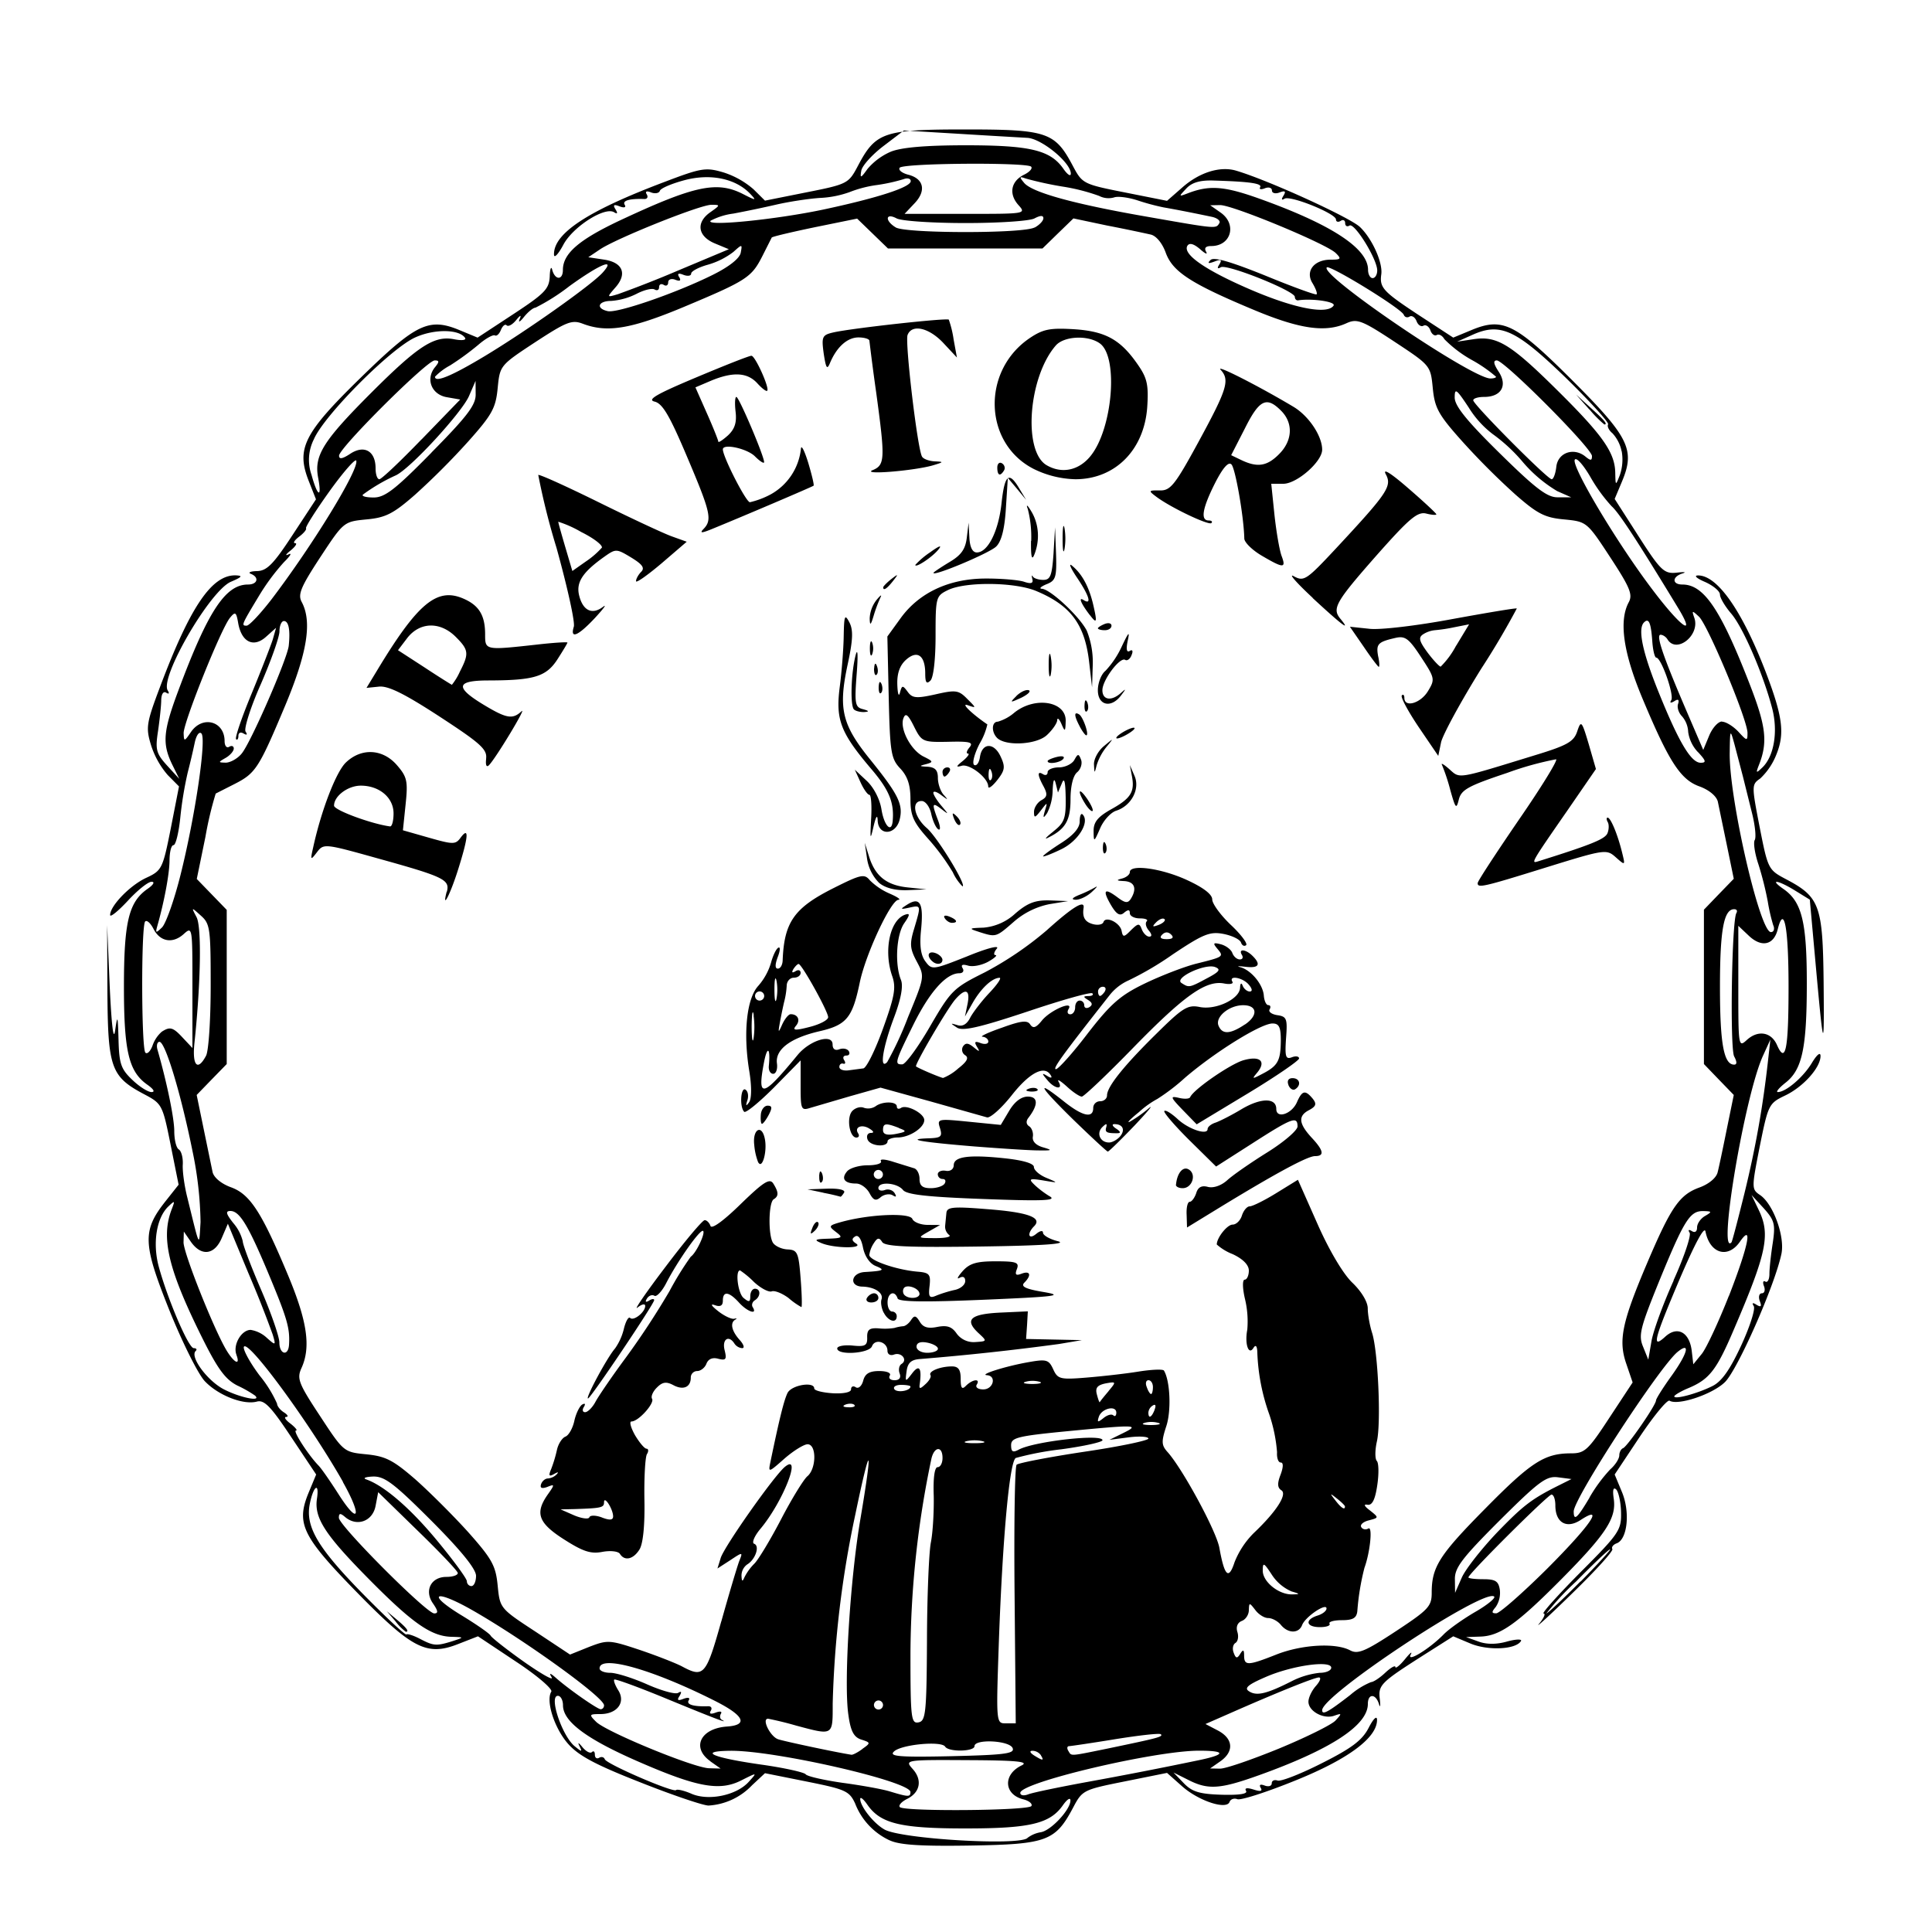 <?xml version="1.0" encoding="UTF-8"?>
<svg data-bbox="1.109 1.34 17.771 17.767" viewBox="0 0 20 20" height="20" width="20" xmlns="http://www.w3.org/2000/svg" data-type="ugc">
    <g>
        <path d="M9.213 19.053a.699.699 0 0 1-.361-.384c-.06-.129-.101-.146-.499-.226l-.434-.087-.134.125a.676.676 0 0 1-.45.21c-.054 0-.371-.107-.706-.24-.466-.183-.64-.276-.749-.4-.141-.16-.232-.444-.173-.539.016-.027-.147-.167-.364-.31l-.395-.263-.2.078c-.33.131-.48.054-1.064-.544-.56-.574-.621-.704-.487-1.026l.076-.183-.26-.39c-.208-.313-.277-.385-.353-.365-.14.038-.4-.064-.539-.21-.069-.072-.234-.403-.368-.736-.276-.69-.28-.823-.041-1.126l.137-.173-.084-.419c-.081-.405-.089-.42-.266-.514-.35-.184-.382-.272-.387-1.059l-.003-.695.027.64c.019.402.039.568.056.45.024-.168.028-.158.035.097.006.247.026.304.141.413.073.071.163.128.2.128.04 0 .023-.03-.044-.077-.19-.135-.241-.341-.241-1.012 0-.67.049-.876.241-1.012.063-.043.083-.076.045-.076-.036 0-.146.088-.246.197-.1.107-.183.175-.183.147 0-.093.201-.303.37-.383.166-.077.174-.093.258-.514l.085-.434-.116-.117a.88.88 0 0 1-.174-.312c-.055-.181-.048-.227.097-.61.31-.823.532-1.149.777-1.146.08.003.071.016-.048.067-.216.094-.736.989-.653 1.124.02.032.013.041-.015.024-.029-.019-.05.013-.052.074 0 .059-.016.204-.033.323-.03.192-.019.232.093.356l.127.139-.075-.152c-.102-.214-.093-.339.064-.759.307-.824.488-1.101.722-1.101.1 0 .12-.075.029-.111-.032-.013-.003-.027.065-.028.102-.003.17-.072.367-.373l.243-.37-.075-.19c-.132-.335-.052-.494.541-1.072.574-.56.704-.622 1.026-.487l.181.075.37-.243c.327-.215.371-.261.377-.392.002-.08.016-.11.026-.065.03.108.11.106.11 0 0-.17.165-.312.586-.511.771-.361 1.006-.413 1.275-.277.141.072.147.072.076-.003-.15-.156-.41-.21-.677-.139-.132.035-.248.084-.256.11-.008.025-.05.033-.091.017-.047-.019-.064-.01-.045.02.017.028.005.05-.027.048-.153-.005-.228.017-.201.06.016.027-.004.035-.054.016-.058-.023-.07-.015-.042.03.026.042.021.053-.014.031-.097-.06-.429.152-.526.338-.052.097-.095.142-.096.101-.006-.22.349-.453 1.145-.753.383-.146.427-.152.61-.098a.88.88 0 0 1 .311.175l.118.117.43-.086c.423-.084.435-.091.53-.27.186-.354.266-.381 1.114-.381.85 0 .928.027 1.115.381.096.18.107.186.536.271l.437.087.16-.14c.176-.155.391-.222.556-.172.332.098 1.168.48 1.279.581.125.117.24.368.223.492-.019.137.018.177.373.412l.372.243.181-.075c.33-.139.458-.075 1.05.516.59.59.653.72.516 1.048l-.076.181.2.312c.28.44.306.467.453.45.072-.008.093-.004.047.01-.107.034-.107.114.001.114.224 0 .399.26.707 1.058.16.416.177.579.085.811-.033.085-.03.088.037.024.12-.116.163-.373.1-.613-.093-.354-.302-.84-.426-.982-.062-.073-.114-.16-.114-.194 0-.035-.069-.092-.153-.13-.085-.036-.12-.066-.077-.068.2-.005.457.359.704 1 .173.454.198.631.113.846a.685.685 0 0 1-.17.256c-.09.062-.09.072-.006.504.085.433.09.442.272.538.35.184.381.272.39 1.059.007.753 0 .733-.086-.217l-.057-.63-.151-.093c-.181-.112-.276-.124-.12-.016.19.133.24.344.24.976 0 .67-.048.893-.22 1.028-.067.053-.104.097-.08.097.083 0 .263-.153.352-.301.053-.088.09-.117.09-.072 0 .12-.18.321-.369.41-.166.08-.173.094-.26.525-.086.437-.086.444.006.506.136.096.256.431.218.608-.07.331-.456 1.204-.586 1.328-.13.126-.486.244-.572.191-.023-.013-.16.152-.306.37l-.262.394.076.183c.085.205.057.486-.054.529-.037.013-.058.041-.046.06.012.019-.174.224-.414.457-.237.232-.393.374-.344.316.048-.058.07-.106.046-.106-.023 0 .149-.192.382-.427.4-.401.424-.437.42-.619-.002-.106-.026-.213-.05-.238-.03-.028-.039.005-.026.093.03.2-.074.363-.536.83-.466.47-.642.595-.849.6l-.143.005.128.046c.084.031.187.031.296 0 .094-.026.158-.026.144-.005-.053.088-.338.101-.52.027l-.181-.076-.312.198c-.439.28-.467.307-.448.454.008.072.003.093-.01.046-.034-.106-.114-.106-.114.002 0 .221-.38.47-1.127.738-.402.144-.526.154-.733.048l-.152-.076.107.111c.085.088.161.112.39.119.182.005.274-.008.254-.04-.018-.03.01-.035.077-.014.072.023.096.018.075-.017-.02-.033-.004-.041.041-.024.04.015.073.005.073-.023s.027-.04.06-.029c.032.013.239-.068.458-.179.31-.156.418-.237.485-.366.05-.098.087-.131.087-.082 0 .184-.298.406-.846.627-.296.12-.565.207-.6.193-.034-.013-.07 0-.08.027-.029.087-.316-.007-.488-.157l-.16-.142-.437.088c-.43.086-.44.091-.535.271-.184.347-.273.38-1.06.393-.506.008-.733-.005-.837-.053zm1.422-.026a.312.312 0 0 1 .14-.06c.106-.018.306-.234.306-.328 0-.035-.033-.014-.076.046-.134.194-.341.243-1.012.243-.669 0-.876-.05-1.012-.243-.041-.06-.076-.089-.076-.062 0 .077.139.253.251.316.173.098 1.392.17 1.48.088zm.042-.331c.014-.023-.025-.055-.086-.07-.2-.051-.21-.258-.014-.351.078-.039-.056-.052-.556-.054-.646-.004-.656-.002-.576.088.106.115.082.246-.056.314-.057.029-.09.066-.074.084.048.048 1.333.037 1.362-.011zm-2.924-.253c.087-.096.087-.096-.076-.014-.226.116-.458.074-1.076-.196-.533-.233-.773-.413-.773-.58 0-.053-.024-.098-.053-.098-.096 0 .044.416.174.522.076.062.08.06.05-.001-.022-.043-.01-.039.03.01.038.046.082.069.099.051.017-.016.03-.004.03.027 0 .033.02.047.045.032.022-.013.049-.008.058.016.019.05.707.347.738.319.01-.012.085.005.164.04.178.074.466.013.59-.128zm1.672.108c0-.11-1.397-.43-1.86-.427-.346.003-.198.07.322.144.234.033.437.079.453.099.013.021.184.06.377.088.195.026.418.066.495.09.192.058.213.059.213.006zm1.823-.103a44.61 44.61 0 0 0 1.15-.224c.294-.06.3-.101.014-.101-.459 0-1.85.329-1.85.437 0 .027.037.032.082.015.045-.018.316-.074.604-.127zm-3.893-.215c-.2-.14-.106-.341.172-.36.222-.016.177-.113-.127-.266-.648-.327-1.193-.48-1.193-.336 0 .026.05.046.112.046.061 0 .233.054.381.12.15.066.293.106.321.087.034-.02.038-.01.014.032-.03.045-.018.053.041.03.05-.018.07-.011.053.017-.026.042.05.065.2.06.034-.002.046.02.028.048-.018.03 0 .037.051.018.045-.017.07-.013.055.011-.014.024-.011.053.009.063.088.049-.097-.022-.577-.22-.286-.118-.527-.206-.536-.196-.01.009.009.06.042.112.078.125-.013.245-.186.245-.116 0-.12.005-.044.08.104.104 1.017.48 1.172.481l.117.003-.107-.075zm5.885-.132c.28-.116.544-.246.585-.29.068-.074.067-.078-.013-.05-.11.039-.267-.046-.267-.145 0-.043.035-.116.078-.164.042-.048.057-.087.03-.087-.046 0-.434.156-.937.378l-.237.104.13.068c.158.084.168.217.024.318l-.106.074.101.002c.056.002.33-.093.612-.208zm-2.757-.004c-.03-.08-.395-.098-.395-.021 0 .057-.268.063-.304.005-.039-.062-.457-.022-.53.051-.053.05.051.06.597.048.552-.013.654-.027.632-.083zm.293.074a.11.11 0 0 0-.087-.047c-.034 0-.028.019.014.047.093.058.108.058.072 0zm-1.848-.067c.087-.061.085-.065-.012-.096-.076-.024-.11-.085-.133-.252-.05-.325.017-1.408.124-2.032.133-.788.106-.81-.054-.04a10.645 10.645 0 0 0-.233 1.953c0 .334.01.33-.379.226a3.597 3.597 0 0 0-.29-.071c-.07 0 .024.187.105.213.067.022.592.134.757.16.014.003.067-.024.115-.06zm2.543-.004c.512-.107.573-.121.546-.147-.012-.013-.222.011-.466.05-.244.04-.462.072-.483.073-.021 0-.025.021-.01.047.037.058 0 .061.413-.023zm-1.875-1.115c.001-.454.02-.912.04-1.016.021-.105.033-.322.03-.485-.007-.185.009-.296.04-.296.029 0 .051-.043.051-.095 0-.129-.088-.12-.116.012a9.976 9.976 0 0 0-.216 2.015c0 .667.007.724.083.71.075-.014.084-.095.088-.845zm.907-.468c-.007-.726.002-1.336.021-1.354.017-.018.332-.079.697-.134.367-.054.667-.117.667-.137s-.09-.027-.201-.013l-.202.026.142-.07c.177-.087.136-.088-.58-.019-.515.05-.58.067-.58.144 0 .07.018.08.082.045.164-.085.864-.164.864-.096 0 .019-.19.062-.426.094a3.153 3.153 0 0 0-.472.09c-.064.039-.135.814-.174 1.88-.03.866-.03.867.071.867h.103zm3.474 1.03a.787.787 0 0 1 .216-.134c.024 0 .091-.044.147-.097.057-.053.104-.08.105-.059 0 .02.046-.016.099-.081.053-.065.08-.087.06-.048-.047.088.192-.057.34-.208.053-.055.2-.159.325-.232.126-.072.214-.145.199-.16-.096-.096-1.781 1.017-1.781 1.176 0 .053.06.021.29-.157zm-7.724.106c0-.084-.852-.696-1.384-.996-.373-.209-.454-.157-.096.062.16.097.296.192.306.213.008.019.162.141.344.27.181.127.31.2.288.162-.031-.05-.016-.048.049.01.135.118.417.314.457.32.02 0 .036-.017.036-.04zm2.888-.004a.048.048 0 0 0-.046-.046.048.048 0 0 0-.048.046c0 .027.021.048.048.048a.047.047 0 0 0 .046-.048zm4.224-.242a.836.836 0 0 1 .296-.09c.067 0 .12-.024.12-.053 0-.08-.41-.023-.685.099-.18.078-.219.113-.165.146.078.05.181.026.434-.102zm-5.898-.622c.082-.293.166-.574.186-.626.038-.094.036-.094-.093-.008l-.133.086.034-.11c.038-.12.552-.85.664-.942.182-.15-.021.364-.252.64-.064.076-.093.147-.066.156.061.022.013.163-.072.214a.143.143 0 0 0-.059.12c.003.057.01.061.03.014a.544.544 0 0 1 .103-.142c.043-.043.168-.251.278-.462.109-.21.232-.409.27-.442.095-.078.098-.332.003-.332-.037 0-.145.066-.24.149-.164.145-.168.147-.145.036.096-.463.142-.645.178-.717.043-.082.276-.12.276-.046 0 .022.086.043.191.05.112.006.19-.01.19-.04s.022-.04.049-.022c.028.018.062-.013.077-.069.019-.072.064-.099.165-.099.08 0 .127.02.11.047-.016.027.006.048.05.048.05 0 .068-.027.052-.07-.014-.038-.006-.082.019-.098.068-.041 0-.127-.079-.097-.036.013-.066-.003-.066-.04 0-.091-.128-.13-.16-.047-.028.076-.36.097-.36.023 0-.024.07-.038.157-.03.133.014.156 0 .153-.085-.002-.079.023-.099.116-.093a.641.641 0 0 0 .166-.004.45.45 0 0 1 .089-.018c.023 0 .061-.029.084-.065.033-.05.05-.047.09.019.034.058.085.073.182.053.101-.019.15-.003.2.07a.218.218 0 0 0 .192.087c.124-.008.124-.009.032-.094-.147-.138-.083-.196.227-.211l.285-.013-.008.142-.01.144.289.006.289.006-.237.04a26.813 26.813 0 0 1-1.444.156c-.087.007-.123.04-.134.126-.016.114-.013.114.058.021.073-.095.101-.056.078.112-.008.053.003.053.06 0 .039-.035.062-.077.051-.093-.023-.04.103-.09.223-.09.066 0 .09.034.09.128 0 .1.014.115.056.071.07-.068.151-.075.11-.01-.016.027.013.049.068.049.104 0 .14-.14.038-.147-.086-.005.191-.093.43-.135.186-.033.21-.026.256.074.046.101.072.108.341.086.16-.013.403-.04.539-.062s.256-.027.266-.011c.064.105.078.416.024.577-.052.16-.05.196.014.267.157.176.506.82.536.992.053.293.096.335.157.148a.888.888 0 0 1 .2-.303c.232-.22.35-.402.284-.442-.04-.026-.043-.07-.008-.16.03-.08.03-.127.003-.127s-.043-.048-.039-.107a1.61 1.61 0 0 0-.08-.39 2.113 2.113 0 0 1-.124-.635c-.001-.073-.016-.093-.04-.055-.05.083-.093-.04-.064-.189a.999.999 0 0 0-.024-.317c-.027-.115-.027-.2-.003-.2.023 0 .043-.043.043-.094 0-.058-.06-.12-.167-.17a.543.543 0 0 1-.165-.1c0-.07.108-.206.164-.206.037 0 .08-.042.096-.093.017-.053.053-.096.081-.096.028 0 .152-.061.275-.137l.224-.138.203.458c.12.272.266.518.361.608.093.089.159.198.159.266 0 .062.02.174.044.25.062.189.096.933.05 1.129-.02.09-.02.179 0 .2.02.021.022.136.004.253-.022.15-.053.208-.101.2-.043-.008-.035.014.027.06.092.074.092.074-.014.102-.057.014-.093.046-.077.07.013.023.047.03.073.014.046-.028.019.244-.04.406a2.547 2.547 0 0 0-.074.45c-.008.072-.047.093-.16.093-.083 0-.14.017-.128.036.013.02-.032.036-.099.036-.144 0-.16-.076-.027-.119.054-.016.095-.049.095-.074 0-.063-.223.088-.253.173-.035.088-.146.087-.22-.004-.032-.039-.091-.07-.131-.07s-.1-.038-.133-.083c-.062-.08-.064-.079-.067.001 0 .047-.033.097-.073.112-.044.017-.062.061-.046.113.015.047.007.098-.02.115-.026.016-.034.061-.018.101.022.06.036.063.068.011.03-.048.04-.044.04.02.001.105.04.104.333-.012.263-.104.613-.124.764-.044.08.043.155.012.47-.195.343-.226.375-.26.375-.402 0-.267.08-.391.558-.874.473-.48.612-.568.884-.568.142 0 .177-.032.397-.368l.241-.366-.066-.194c-.083-.241-.046-.426.218-1.046.247-.58.334-.704.542-.779.097-.036.173-.1.186-.157.014-.054.056-.254.095-.448l.072-.352-.155-.16-.154-.16V9.417l.154-.16.155-.16-.072-.35-.093-.448c-.014-.058-.091-.122-.19-.158-.197-.07-.317-.257-.593-.917-.196-.47-.243-.797-.139-.99.043-.08.011-.155-.192-.465-.241-.368-.244-.369-.477-.392-.2-.018-.277-.058-.504-.257a7.599 7.599 0 0 1-.55-.55c-.249-.278-.286-.347-.306-.553-.023-.233-.024-.234-.397-.48-.335-.221-.387-.24-.494-.192-.217.1-.484.062-.954-.134-.662-.276-.847-.398-.919-.594-.036-.1-.099-.176-.156-.189a16.84 16.84 0 0 0-.45-.093l-.35-.074-.16.155-.16.156h-1.6l-.16-.155-.159-.154-.437.089c-.24.05-.44.097-.447.107l-.098.194c-.112.219-.16.251-.816.526-.542.226-.788.268-1.04.173-.114-.044-.168-.023-.494.19-.365.24-.366.242-.389.475-.02.207-.057.275-.304.552a7.6 7.6 0 0 1-.55.551c-.227.199-.307.239-.505.257-.234.023-.236.024-.478.392-.203.31-.234.386-.191.464.108.204.057.523-.17 1.067-.275.655-.307.704-.526.816l-.195.099a3.659 3.659 0 0 0-.106.446l-.09.438.155.16.155.16v1.596l-.156.16-.155.16.072.35.093.45c.014.056.091.12.191.156.197.072.317.257.593.918.196.471.235.738.135.955-.048.107-.03.157.192.493.245.374.247.375.48.398.2.02.277.06.505.257.147.13.395.377.551.55.247.278.284.347.304.553.023.233.025.236.387.473l.362.24.199-.08c.19-.073.21-.072.517.03.178.06.374.137.44.171.228.123.252.096.41-.466zm-1.05-.7c-.017-.026-.097-.036-.182-.02-.12.023-.2-.004-.396-.129-.267-.17-.303-.272-.17-.463.075-.106.075-.112-.004-.08-.056.02-.077.011-.064-.028.011-.033.043-.06.071-.06a.144.144 0 0 0 .09-.042c.025-.027.014-.027-.026-.004-.053.03-.06.018-.03-.052a1.4 1.4 0 0 0 .06-.2c.014-.062.054-.122.087-.135.034-.013.075-.085.092-.161.016-.076.054-.152.08-.17.031-.018.039-.009.019.024-.019.03-.013.054.013.054s.075-.047.107-.107c.03-.057.173-.267.317-.461a8.21 8.21 0 0 0 .45-.686 3.15 3.15 0 0 1 .22-.356c.056-.038.152-.242.128-.266-.027-.027-.264.309-.383.541-.044.085-.099.143-.121.13-.024-.015-.059-.002-.078.029-.021.034-.013.042.022.021.029-.019.053-.021.053-.005 0 .038-.659 1.018-.685 1.018-.03 0 .2-.428.28-.518a.6.6 0 0 0 .093-.21c.019-.074.047-.122.063-.106.036.036.156-.06.156-.124 0-.027-.036-.018-.08.017-.043.036.086-.153.289-.42.201-.267.384-.485.407-.485.021 0 .048.026.06.06.013.036.136-.054.313-.227.237-.23.3-.27.337-.212.056.09.058.13.004.163-.053.033-.058.366-.008.449.022.035.09.067.151.07.103.005.115.03.136.3.013.163.016.297.008.297a.763.763 0 0 1-.133-.094c-.066-.049-.143-.08-.174-.069-.03.012-.114-.032-.184-.097a.933.933 0 0 0-.144-.12c-.052 0-.022.237.036.285.058.048.07.044.07-.019 0-.041.021-.076.048-.076.061 0 .061.08 0 .119-.027.016-.038.05-.022.073.051.083-.058.046-.144-.05-.104-.114-.166-.12-.166-.019 0 .053-.027.067-.083.047-.05-.018-.037.006.033.061.063.05.138.085.166.08.026-.007.034-.003.014.008-.058.033-.04.117.043.21.043.047.055.086.027.086a.107.107 0 0 1-.08-.047c-.059-.093-.13-.046-.102.067.024.096.014.11-.065.09-.06-.017-.104.002-.123.051-.016.042-.06.076-.096.076a.067.067 0 0 0-.066.068c0 .1-.079.134-.184.076-.071-.037-.111-.03-.167.027-.041.04-.064.093-.05.116.029.045-.14.235-.213.235-.024 0-.008.062.036.141.046.077.099.141.12.141.02 0 .023.027.004.056-.018.031-.03.244-.026.474.005.265-.014.453-.051.513-.064.103-.155.123-.203.045zm-.186-.376c.084.032.116.027.116-.013-.002-.077-.094-.219-.094-.144 0 .055-.029.061-.309.07l-.141.003.141.062c.079.033.15.042.157.02.008-.023.067-.022.131.002zm2.917-2.12c-.023-.045-.033-.106-.023-.137.024-.067-.07-.13-.198-.133-.14-.003-.118-.142.024-.151.2-.012.216-.021.113-.063-.06-.024-.112-.1-.13-.189-.018-.093-.05-.137-.082-.116-.037.023-.035.044.01.073.086.054-.233.05-.36-.005-.08-.033-.067-.041.07-.045.15-.006.157-.012.081-.07-.078-.06-.074-.066.048-.101.294-.083.719-.101.744-.033.014.032.083.06.155.061l.132.001-.119.068c-.117.067-.117.067.071.068.105 0 .168-.013.141-.033a.11.11 0 0 1-.041-.093l.013-.134c.006-.062.064-.069.42-.04.427.032.578.088.487.178-.076.077-.057.144.023.078.04-.033.07-.038.07-.012 0 .027.07.067.154.088.105.028-.156.046-.814.055-.741.01-.976 0-1.005-.047-.03-.048-.05-.045-.085.011a.293.293 0 0 0-.048.123c0 .057.276.153.496.173.126.01.141.027.128.147-.014.116-.002.132.07.101.048-.02.134-.047.192-.059.059-.013.107-.053.107-.092 0-.04-.023-.053-.059-.033-.033.019-.018-.012.031-.068.072-.081.143-.103.341-.103.216 0 .248.011.222.08-.023.059-.011.071.049.048.09-.034.105.016.027.094-.039.04.016.065.201.096.217.037.13.048-.621.08-.62.026-.88.022-.891-.014-.03-.089-.104-.058-.104.042 0 .053.021.094.047.094s.048.022.048.048c0 .078-.088.054-.134-.036zm.37-.196c0-.057-.133-.104-.162-.057-.013.021-.01.053.007.07.045.045.156.037.156-.013zm-.543.043c.016-.027.049-.048.073-.048.025 0 .045.021.045.048s-.033.047-.074.047c-.04 0-.06-.022-.044-.047zm-.566-.724c.018-.047.044-.073.059-.059.015.014 0 .054-.032.086-.047.045-.053.04-.027-.027zm3.875-.137c-.004-.074.01-.134.032-.134.02 0 .05-.04.067-.089.018-.063.057-.083.122-.065.058.014.138-.014.2-.07.058-.053.244-.182.416-.289.171-.107.311-.227.311-.267 0-.11-.055-.09-.463.172l-.38.243-.28-.276c-.153-.152-.268-.287-.256-.299.014-.013.072.024.134.08.113.108.314.175.314.107 0-.023.038-.053.083-.067.045-.016.168-.078.272-.141.199-.117.356-.117.356 0 0 .105.159.053.213-.068.054-.124.086-.132.163-.04.044.055.037.08-.037.12-.116.06-.107.14.029.287.123.132.133.189.033.189-.077 0-.401.175-.969.521l-.356.218zM9 12.349c-.03-.053-.09-.097-.137-.097-.12 0-.158-.05-.095-.125.028-.035.125-.064.215-.064s.15-.02.136-.043c-.014-.024.042-.021.128.007l.213.066c.032.007.059.058.059.111 0 .07.03.096.116.096.062 0 .128-.021.144-.048.016-.027.006-.047-.02-.047a.05.05 0 0 1-.051-.049c0-.027.037-.044.083-.036.046.008.081-.016.082-.057 0-.091.156-.112.531-.072.187.02.299.053.299.09 0 .032.058.083.129.112.128.054.127.054-.032.027-.141-.023-.155-.017-.095.041.038.038.111.094.163.124.075.044-.076.05-.687.027-.58-.021-.794-.045-.833-.093-.06-.076-.255-.091-.255-.02 0 .024.03.033.067.02.036-.014.081 0 .101.032.023.038.016.045-.021.022-.03-.018-.087-.01-.123.02-.05.043-.076.034-.117-.044zm.14-.192a.048.048 0 0 0-.047-.046.048.048 0 0 0-.048.046c0 .027.022.048.048.048a.047.047 0 0 0 .047-.048zm-.616.19l-.165-.035.204-.007c.125-.004.193.014.174.042-.016.026-.033.045-.037.041a2.096 2.096 0 0 0-.176-.04zm3.65-.083c.011-.121.073-.195.133-.157.082.05.034.193-.064.193-.04 0-.071-.016-.07-.036zm-3.694-.087c.003-.054.013-.066.03-.029.013.035.013.076-.005.09-.014.017-.026-.011-.024-.06zm-.63-.141a.641.641 0 0 1-.042-.183c-.02-.165.08-.221.11-.061.025.127-.026.31-.066.244zm2.237-.168c-.547-.045-.724-.075-.482-.084.138-.004.152-.017.126-.105-.032-.098-.023-.099.298-.067l.331.033.087-.146c.056-.094.124-.147.193-.147.108 0 .11.085.005.221-.026.034-.022.067.01.087.026.017.044.067.037.107-.008.048.032.089.105.11.103.03.096.034-.048.032-.09 0-.389-.02-.662-.041zm1.024-.277c-.358-.351-.398-.427-.1-.191.194.156.306.181.306.07 0-.04.032-.07.072-.07.039 0 .071-.027.071-.061 0-.088.17-.303.515-.642.268-.265.32-.297.442-.273.168.035.414-.081.42-.197.002-.05.014-.058.027-.023.013.033.047.06.073.06.03 0 .027-.028-.009-.07-.061-.075-.213-.102-.17-.031.013.021-.025.03-.086.018-.187-.036-.41.122-.932.656-.276.284-.52.515-.541.515-.023 0-.094-.047-.158-.107-.064-.057-.102-.08-.082-.046.05.088-.046.072-.12-.022-.056-.066-.055-.073 0-.04.042.027.057.023.037-.008-.064-.105-.219-.025-.404.211-.107.135-.223.237-.255.227l-.581-.164-.521-.144-.315.089-.413.121c-.094.03-.099.014-.099-.229v-.263l-.277.282c-.154.154-.291.266-.307.25-.05-.049-.036-.26.013-.229.026.016.034.065.02.11-.02.06-.014.065.018.02.026-.038.028-.166 0-.331-.063-.394-.024-.747.096-.875a.64.64 0 0 0 .13-.236c.019-.072.052-.143.075-.157.023-.014.021.029-.004.094-.03.08-.03.122 0 .122.027 0 .048-.038.05-.083.015-.397.118-.544.52-.747.29-.146.326-.154.383-.084a.665.665 0 0 0 .206.138c.078.034.12.062.089.064-.077.002-.339.561-.4.857-.076.365-.136.439-.419.504-.302.07-.458.19-.438.333.008.059-.01.107-.039.107-.03 0-.05-.037-.045-.083.018-.186-.016-.213-.05-.036-.073.38-.016.367.348-.076.126-.153.362-.224.362-.109 0 .048.026.067.07.05.038-.014.082-.006.098.02.014.025.004.045-.026.045s-.04.021-.022.048c.016.026.013.042-.01.036-.021-.007-.04.008-.04.034 0 .027.044.042.096.035l.152-.02c.032-.004.123-.188.203-.41.121-.335.137-.426.097-.543-.093-.264-.025-.587.135-.639.05-.017.048.004-.012.09-.081.117-.099.425-.033.587.025.063 0 .198-.075.396-.115.308-.15.538-.068.454a3.52 3.52 0 0 0 .216-.466c.173-.418.173-.421.09-.576-.071-.133-.075-.182-.026-.342.072-.243.072-.242-.052-.215-.093.02-.096.016-.023-.03.134-.086.172-.018.147.247-.019.175-.005.275.044.34.067.09.076.088.432-.053.204-.084.339-.119.307-.08-.03.036-.036.067-.014.067.024 0-.01.032-.076.069-.066.036-.158.055-.208.04-.057-.017-.077-.008-.056.027.018.028.003.052-.034.052-.136 0-.308.193-.476.533-.191.387-.199.413-.114.41.032 0 .162-.177.287-.393.217-.373.241-.397.568-.56a3.51 3.51 0 0 0 .639-.434c.274-.247.397-.32.382-.231-.014.096.014.145.099.167.05.013.099.004.107-.022.022-.066.172.006.188.092.013.067.024.067.097-.008.075-.073.087-.074.112-.008.016.04.05.075.077.075.03 0 .028-.024-.005-.064-.03-.035-.039-.077-.021-.095.017-.017-.015-.03-.072-.03-.056 0-.103-.024-.103-.054 0-.037-.017-.04-.06-.004-.044.038-.08.016-.14-.088-.087-.152-.061-.173.08-.066.072.053.1.057.13.01.066-.106.04-.177-.067-.184-.082-.004-.087-.01-.026-.026.047-.012.083-.042.083-.067 0-.084.324-.04.587.08.173.079.266.15.266.203 0 .044.086.162.191.262.107.1.177.195.16.211-.019.016-.043.004-.053-.027-.012-.033-.094-.072-.182-.089-.14-.027-.209.001-.522.21a3.273 3.273 0 0 1-.46.271.519.519 0 0 0-.198.155c-.485.616-.593.764-.554.764.024 0 .173-.165.329-.37.237-.306.337-.394.587-.515.165-.08.406-.174.536-.207.288-.072.288-.072.217-.157-.047-.056-.04-.064.037-.044.052.013.107.054.12.09.014.038.048.067.078.067.028 0 .037-.021.021-.047-.04-.066.04-.06.11.01.091.09.066.13-.074.113-.072-.008-.095-.007-.053.004.112.03.234.177.244.293.004.056.025.1.046.1.023 0 .028.02.014.044-.015.024.021.051.08.06.097.014.106.036.09.24-.013.19-.004.22.06.196.04-.016.075-.01.075.012s-.239.186-.53.362l-.53.32-.144-.148c-.13-.135-.133-.147-.04-.126.057.014.11.011.117-.008.035-.08.414-.341.55-.381.173-.05.24.01.144.127-.058.069-.054.07.054.013.16-.083.188-.135.19-.343 0-.14-.018-.178-.086-.178-.12 0-.592.293-.904.56a2.11 2.11 0 0 1-.288.221.953.953 0 0 0-.19.136c-.091.073-.134.119-.094.099a1.333 1.333 0 0 0 .19-.134c.064-.054 0 .023-.142.174-.142.148-.266.27-.277.27-.01 0-.17-.149-.357-.33zm.485.172c.055-.067.027-.127-.061-.126-.028 0-.019.022.02.047.046.03.05.047.012.047-.112.001-.131-.01-.115-.063.01-.04 0-.04-.041 0-.064.063-.023.159.07.159.034 0 .086-.03.115-.064zM9.92 11.06c.09-.07.112-.11.072-.136a.067.067 0 0 1-.024-.09c.027-.04.053-.04.11.006.063.052.069.051.035-.005-.03-.05-.021-.06.039-.037.043.016.079.009.079-.016s-.027-.047-.06-.05c-.032-.001.057-.044.2-.093.2-.073.265-.08.294-.033.03.044.06.034.122-.043.088-.107.333-.212.274-.116-.017.03-.009.053.019.053.027 0 .05-.033.05-.072 0-.04.02-.07.047-.07s.047.022.047.049c0 .028.024.036.053.019.036-.023.032-.046-.013-.074-.053-.033-.052-.04.004-.041.037 0 .055-.013.04-.028-.016-.016-.32.07-.676.19-.497.165-.667.203-.725.165-.072-.047-.071-.048.004-.026.053.018.1-.01.134-.08.031-.057.12-.173.2-.257.08-.085.126-.153.102-.153-.078.002-.192.11-.278.26l-.08.141.027-.13c.03-.149-.021-.169-.127-.047-.084.097-.426.682-.406.694.041.027.254.116.28.119a.525.525 0 0 0 .157-.099zm-2.117-.548c-.011-.072-.02-.025-.022.107 0 .13.01.187.02.13a.85.85 0 0 0 0-.237zm.382-.013c.076 0 .104.063.054.121-.039.047-.008.05.142.011.107-.027.192-.072.192-.101 0-.059-.273-.551-.306-.551-.011 0-.035.024-.054.053-.02.035-.013.043.022.022.029-.019.053-.011.053.017 0 .027-.03.05-.07.05-.04 0-.073.037-.074.082a.857.857 0 0 1-.023.155c-.01.038-.03.133-.045.213-.023.124-.02.128.021.035.027-.059.066-.107.088-.107zm4.702.107c.141-.095.129-.202-.022-.2-.142.002-.285.12-.252.209.038.096.12.093.274-.01zm-4.848-.45c-.012-.058-.022-.021-.022.083s.008.152.02.107a.517.517 0 0 0 .002-.19zm-.128.154a.048.048 0 0 0-.048-.047.048.048 0 0 0-.047.047c0 .026.021.048.047.048a.048.048 0 0 0 .048-.048zm3.526-.047c.016-.027.007-.048-.02-.048a.05.05 0 0 0-.05.048c0 .027.009.047.021.047.01 0 .033-.022.05-.047zm1.06-.137c.127-.067.144-.091.082-.115-.104-.04-.43.113-.348.165.077.05.08.05.266-.05zm-.373-.451c-.03-.03-.063-.03-.093 0-.031.03-.015.047.046.047s.078-.016.047-.047zm-.07-.16c-.014-.015-.053 0-.085.032-.046.047-.04.052.027.027.047-.019.073-.046.059-.06zm-3.073 2.281c-.014-.037 0-.066.032-.068.038 0 .034-.016-.012-.044-.078-.05-.16-.017-.118.048.016.024.008.044-.018.044-.07 0-.104-.201-.045-.272.03-.034.084-.052.121-.037a.14.14 0 0 0 .123-.015c.07-.053.22-.052.22.003 0 .024.02.03.045.013.06-.036.239.059.239.127 0 .079-.152.179-.273.18-.058 0-.107.019-.107.039 0 .066-.18.053-.207-.018zm.324-.12c-.137-.053-.164-.049-.164.023 0 .044.04.056.13.04.116-.023.12-.03.034-.061zm-1.429-.137c.004-.052.036-.093.07-.093.047 0 .05.021.013.093-.028.053-.06.095-.071.095s-.016-.042-.012-.094zm2.772-.268c.033-.013.075-.013.09.003.017.016-.013.026-.062.026-.055-.004-.067-.014-.028-.029zm2.69-.04c-.017-.043 0-.07.042-.07.077 0 .093.074.027.115-.023.014-.054-.005-.07-.045zM9.646 9.947c-.058-.058-.034-.107.04-.08.038.014.07.046.07.069 0 .05-.066.056-.11.01zm.489-.3c-.11-.035-.107-.039.047-.044a.553.553 0 0 0 .329-.147c.128-.11.207-.139.356-.135l.19.007-.195.032a.8.8 0 0 0-.368.183c-.186.162-.182.16-.36.104zm-.355-.142c-.017-.026.002-.034.044-.018.083.032.098.066.03.066-.026 0-.058-.022-.074-.048zm-5.154-.274c.032-.124-.027-.154-.712-.344-.554-.155-.563-.156-.632-.066-.067.088-.071.086-.04-.049.085-.39.24-.787.34-.88.161-.153.382-.14.528.03.104.12.114.165.089.403l-.028.27.27.077c.254.072.275.072.33-.004.087-.115.077-.003-.027.328-.08.256-.173.439-.12.235zm-.552-.811c0-.163-.147-.287-.339-.287-.133 0-.277.107-.277.207 0 .047.39.19.58.215.02.002.036-.059.036-.135zm7.098.844a1.293 1.293 0 0 0 .168-.08c.028-.017.012.004-.038.05s-.126.082-.168.08c-.048-.002-.035-.02.038-.05zM9.1 9.139a.453.453 0 0 1-.124-.248l-.024-.166.046.147c.064.2.182.293.403.315l.19.02-.197.008c-.126.004-.23-.022-.294-.076zm.76-.115a2.285 2.285 0 0 0-.258-.348c-.146-.164-.177-.233-.177-.403 0-.146-.03-.237-.105-.317-.096-.101-.107-.167-.12-.739l-.014-.628.139-.192c.19-.261.497-.406.873-.408.16-.001.34.014.399.032.076.026.101.018.09-.026-.009-.035-.006-.047.005-.027.01.019.06.035.108.035.074 0 .09-.044.106-.272l.016-.272.01.273c.008.244-.003.279-.099.316-.057.024-.08.045-.048.047.088.004.388.284.465.433a.878.878 0 0 1 .062.36l-.007.227-.03-.26c-.045-.391-.19-.587-.546-.736-.221-.094-.733-.099-.915-.011-.125.061-.129.073-.129.473 0 .24-.021.432-.053.464-.04.04-.054.022-.054-.072 0-.188-.082-.248-.2-.142-.064.058-.093.141-.089.256.003.093.015.132.027.084.021-.079.028-.08.08-.01.048.067.089.071.288.027.21-.048.24-.044.329.047.096.096.096.097.004.065-.076-.027.044.09.204.199a.684.684 0 0 1-.081.201c-.054.105-.079.204-.055.219.024.013.05-.022.059-.08.021-.152.146-.156.214-.008.05.106.046.142-.034.244-.052.066-.094.096-.094.066 0-.088-.196-.24-.277-.213-.06.017-.056.005.013-.05.051-.042.075-.077.054-.077-.02 0-.014-.028.016-.064.044-.053.005-.064-.22-.058-.264.005-.275 0-.354-.158-.062-.125-.088-.145-.11-.085-.04.107.076.33.209.396.101.05.104.057.024.079-.073.018-.07.022.017.026.079.006.107.036.107.116 0 .06.027.139.06.175.05.056.047.057-.024.004-.045-.035-.083-.047-.083-.025 0 .02.038.081.083.134.079.094.079.095 0 .034-.096-.074-.101-.058-.036.113.027.07.028.112.004.097-.024-.014-.057-.086-.073-.16-.016-.074-.06-.133-.099-.133-.11 0-.08.164.052.279.11.093.421.604.37.604a.499.499 0 0 1-.102-.151zm.402-1.041c-.014-.039-.026-.027-.028.028-.002.05.008.078.024.062s.018-.057.004-.09zm5.036 1.156c0-.019.192-.312.424-.651.234-.339.407-.621.387-.628a3.247 3.247 0 0 0-.507.141c-.402.134-.474.174-.5.274-.026.106-.034.097-.088-.094a1.997 1.997 0 0 0-.086-.261c-.015-.027.02-.007.076.043.113.1.069.106.893-.147.328-.1.395-.139.43-.244.04-.119.047-.112.12.133l.074.256-.296.43c-.373.538-.38.55-.304.526.556-.174.697-.232.72-.293.016-.04.016-.093.001-.116-.013-.024-.013-.044 0-.044.032 0 .106.179.152.37.031.126.03.127-.068.04-.096-.085-.112-.083-.722.106-.656.204-.71.216-.707.16zm-4.5-.275c0-.01.086-.073.19-.139.125-.08.189-.154.189-.221 0-.056.013-.09.03-.073.077.077-.043.274-.22.36-.103.05-.189.082-.189.073zm.619-.096c.003-.055.013-.067.03-.028.013.033.011.075-.005.09-.016.017-.026-.013-.025-.062zm-2.399-.292c.008-.136 0-.248-.018-.248s-.06-.059-.092-.13l-.059-.13.123.115c.073.068.136.19.153.296.027.169.104.25.116.121.017-.19-.036-.321-.216-.533-.323-.379-.375-.514-.333-.848.021-.159.04-.399.042-.534.004-.214.011-.233.059-.142.041.08.037.181-.019.44-.097.453-.058.618.232.977.294.364.346.468.307.625-.04.159-.216.171-.227.015-.002-.073-.017-.056-.044.059-.033.144-.036.133-.024-.083zm1.887.13c.113-.089.13-.134.127-.346-.003-.172-.015-.217-.04-.15l-.04.094-.023-.093c-.016-.063-.027-.038-.032.069a.543.543 0 0 1-.057.237c-.04.058-.046.054-.023-.024.028-.093.027-.093-.043-.002-.06.077-.07.08-.07.013 0-.041.034-.096.076-.12.061-.033.066-.061.024-.141-.067-.122-.067-.167-.006-.128.027.016.047.006.047-.022 0-.026.053-.049.116-.049.064 0 .136-.035.16-.076.037-.068.045-.068.07-.004.015.04-.003.099-.04.13-.042.034-.069.143-.069.28 0 .22-.053.311-.237.4-.039.02-.012-.011.06-.067zm.416-.002c-.001-.093.041-.147.183-.227.204-.113.245-.181.213-.346l-.021-.111.049.113c.059.136-.035.311-.192.36-.056.019-.13.1-.165.183-.063.144-.066.145-.067.027zm-1.443-.125c-.026-.067-.02-.074.027-.027.032.032.047.07.032.085-.015.014-.04-.013-.059-.058zm1.356-.158c-.085-.136-.069-.18.019-.053.041.06.067.116.057.127-.01.009-.044-.023-.076-.074zm-1.477-.33c0-.027.023-.047.05-.047.027 0 .037.021.02.047-.015.026-.038.048-.05.048-.01 0-.02-.022-.02-.048zm1.568-.075c-.004-.055.041-.14.1-.19.107-.089.107-.089.03.005a.58.58 0 0 0-.102.189c-.023.09-.023.09-.028-.004zm-6.293-.063c.013-.096-.06-.16-.483-.436-.364-.237-.532-.32-.627-.309l-.128.013.102-.168c.421-.7.622-.872.892-.76.169.07.234.174.234.374 0 .165-.001.165.534.106.174-.02.318-.029.318-.021s-.048.087-.105.176c-.116.177-.241.215-.712.216-.336 0-.35.07-.053.25.24.145.302.155.394.07.064-.061-.257.472-.334.555-.027.029-.04.004-.031-.067zm-.271-.901c.096-.187.092-.224-.044-.36-.16-.159-.368-.155-.499.01l-.098.129.273.177c.15.099.28.18.285.181a.635.635 0 0 0 .083-.137zm6.084.927c0-.011.043-.03.095-.043.053-.013.084-.007.069.017-.027.042-.164.063-.164.026zm3.84-.354c-.11-.164-.19-.312-.173-.326.013-.016.026-.003.026.026 0 .104.168.056.244-.07.075-.123.072-.135-.072-.354-.126-.193-.165-.221-.266-.197-.18.041-.2.063-.178.187.014.061.016.112.007.112-.008 0-.079-.094-.156-.208l-.143-.207.2.021c.11.014.494-.032.858-.1.362-.066.664-.117.67-.11a8.253 8.253 0 0 1-.37.626c-.211.339-.396.68-.414.759l-.029.141zm.39-.842l.133-.22-.152.03a1.707 1.707 0 0 1-.204.031.28.28 0 0 0-.118.041c-.053.034-.044.07.044.19.06.08.122.146.136.146a.893.893 0 0 0 .16-.218zm-4.753.956c-.061-.062-.057-.168.007-.168a.461.461 0 0 0 .173-.095c.214-.17.535-.116.53.088-.003.112-.008.115-.044.03-.023-.053-.043-.069-.044-.037-.002.031-.05.1-.106.152-.106.1-.426.118-.516.03zm1.234 0c0-.014.042-.046.094-.074.054-.028.095-.04.095-.026 0 .013-.043.045-.095.073-.053.028-.094.04-.094.027zm-.378-.118c-.06-.112-.062-.16-.006-.125.041.027.106.216.073.216-.01 0-.04-.04-.067-.09zM8.84 7.344c-.04-.04-.03-.377.017-.56.022-.084.027-.005.011.196-.023.304-.016.341.064.361.065.018.07.026.015.03-.04.002-.09-.01-.107-.027zm2.387-.043c.002-.056.013-.066.029-.029.013.035.012.075-.004.09-.016.017-.027-.013-.025-.06zm-.706-.096c.043-.042.1-.069.128-.06.027.01-.008.044-.077.078-.119.054-.121.053-.05-.018zm.844-.06c0-.076.035-.166.079-.201a.944.944 0 0 0 .17-.255c.07-.148.083-.16.06-.056-.018.087-.011.124.02.106.029-.019.038 0 .02.042-.014.04-.045.063-.066.05-.053-.034-.236.208-.236.314 0 .102.093.116.19.03.057-.051.057-.047.003.024-.102.136-.24.105-.24-.054zm-2.269-.033c.003-.056.013-.067.03-.03.013.035.011.075-.005.091s-.026-.013-.025-.062zm1.76-.233c0-.104.01-.142.021-.083a.516.516 0 0 1 0 .19c-.013.045-.021-.003-.021-.107zm-1.807.042c.003-.053.014-.066.028-.028.014.035.014.075-.002.091s-.027-.013-.027-.063zm-.044-.208c0-.066.011-.093.024-.06a.181.181 0 0 1 0 .119c-.013.032-.024.007-.024-.059zM5.94 6.488c.015-.045-.067-.413-.179-.817a7.333 7.333 0 0 1-.189-.754c.01-.01.288.116.621.28.332.164.674.324.76.355l.156.056-.262.225c-.146.123-.263.206-.263.183 0-.023.024-.067.053-.096.04-.04.014-.077-.102-.148-.154-.093-.16-.093-.28-.008-.227.161-.294.267-.259.403.039.154.133.2.245.116.046-.035.008.016-.081.113-.176.188-.261.224-.22.092zm.29-.817c.013-.024-.08-.098-.214-.164a1.157 1.157 0 0 0-.237-.106c0 .01.033.127.073.263l.073.247.139-.098a.885.885 0 0 0 .165-.142zm5.135.834c0-.01.032-.03.071-.046.04-.015.07-.007.07.018 0 .027-.03.047-.07.047s-.07-.01-.07-.019zm-2.362-.102a.333.333 0 0 1 .069-.19c.041-.05.06-.064.043-.029a1.467 1.467 0 0 0-.071.19c-.03.1-.039.106-.041.029zm4.586-.214c-.168-.156-.256-.257-.196-.224.106.058.131.04.442-.293.533-.573.577-.64.51-.764-.034-.065.056-.008.234.147.16.138.29.26.29.269 0 .01-.048.007-.106-.008-.09-.021-.176.053-.51.43-.428.486-.466.553-.377.66.117.142.012.062-.287-.215zm-2.306.18c-.092-.12-.123-.193-.067-.158.09.057.061-.043-.07-.236-.067-.1-.087-.154-.045-.116.103.085.176.222.219.414.039.171.033.187-.036.096zm-2.14-.289c0-.01.037-.048.082-.084.076-.059.078-.056.019.019-.063.08-.101.104-.101.065zm.52-.15c0-.006.073-.055.162-.109.123-.072.168-.133.183-.253l.019-.157.008.154c.005.1.032.154.077.154.115 0 .225-.222.256-.511.032-.296.076-.333.183-.152l.072.119-.095-.115-.095-.113-.02.314c-.013.214-.046.343-.1.396-.066.067-.649.312-.649.274zm-.188-.082a.84.84 0 0 1 .153-.13c.095-.069.128-.08.087-.03-.063.079-.24.196-.24.16zm3.586-.096c-.097-.057-.178-.136-.18-.176-.005-.23-.093-.728-.133-.768-.03-.032-.088.032-.17.193-.131.26-.153.387-.066.387.03 0 .043.012.028.027-.027.026-.421-.16-.573-.275-.08-.06-.078-.065.04-.063.11.002.156-.054.406-.514.292-.538.32-.63.222-.736-.055-.06.404.174.758.386.158.096.294.302.294.442 0 .124-.262.353-.402.353h-.125l.033.32c.019.176.052.368.074.427.049.13.02.13-.206-.003zm.179-1.05c.141-.14.15-.323.021-.451-.15-.151-.225-.114-.374.184l-.142.277.104.05c.167.08.267.065.391-.06zm-2.565.898a1.172 1.172 0 0 0-.035-.33c-.021-.054-.005-.045.035.022.08.13.092.3.032.45-.026.065-.036.02-.034-.142zM11 5.576c0-.116.008-.164.02-.107a.672.672 0 0 1 0 .214c-.012.058-.02.01-.02-.107zm-3.718-.099c.093-.096.076-.17-.171-.752-.18-.425-.253-.549-.336-.568-.08-.02.027-.08.432-.25.295-.124.552-.226.572-.224.039 0 .19.336.163.362-.01.01-.056-.026-.103-.078-.103-.112-.25-.12-.476-.027l-.164.07.119.269c.065.146.118.28.118.293 0 .013.044-.015.099-.064.07-.065.093-.132.08-.244-.01-.085-.007-.155.008-.155.027 0 .288.614.287.675 0 .019-.043-.008-.095-.06-.081-.081-.332-.136-.332-.072 0 .077.24.547.28.547a.871.871 0 0 0 .213-.08.613.613 0 0 0 .315-.472c.003-.048.036.016.075.141.038.127.064.235.056.24-.015.012-.728.316-1.034.441-.122.051-.15.054-.106.008zm3.42-.622c-.52-.264-.544-1.014-.044-1.354.138-.093.209-.108.458-.093.33.021.486.108.667.373.093.135.108.207.093.435-.032.443-.333.745-.744.745a1.027 1.027 0 0 1-.43-.106zm.582-.128c.232-.275.298-1.027.103-1.171-.123-.09-.372-.077-.457.02-.284.325-.343 1.096-.095 1.24.155.09.328.056.45-.09zm-2.25.14c.128-.054.13-.115.036-.806A24.47 24.47 0 0 1 9 3.528c0-.019-.052-.035-.113-.035-.115 0-.224.098-.293.26-.032.079-.043.063-.067-.093-.024-.176-.016-.192.101-.219.194-.044 1.176-.152 1.194-.132a1.077 1.077 0 0 1 .05.206l.034.186-.142-.152c-.149-.158-.325-.197-.369-.081-.028.075.103 1.184.15 1.259.014.025.074.046.131.049.096.004.094.007-.014.04-.192.057-.754.104-.627.05zm1.29-.027c0-.04.022-.06.048-.044.027.016.036.05.022.073-.04.067-.07.054-.07-.029zM4.691 16.987c.116-.038.116-.039-.023-.043-.21-.008-.405-.147-.857-.605-.45-.456-.559-.627-.53-.824.027-.178-.037-.134-.074.053-.047.236.081.453.546.928.239.243.442.433.454.424.009-.01.074.01.144.047.14.073.168.074.34.02zm-.596-.202l-.091-.106.107.09c.1.084.128.123.09.123a.527.527 0 0 1-.106-.107zm.388-.185c-.094-.133-.022-.276.138-.276.064 0 .118-.017.118-.04 0-.02-.187-.217-.414-.437l-.41-.4-.027.142c-.03.158-.19.218-.312.118-.053-.046-.068-.044-.068.005 0 .08.907.99.987.99.044 0 .04-.026-.012-.102zm11.533-.361c.45-.451.6-.67.345-.503-.144.093-.26.027-.26-.152 0-.061-.017-.112-.04-.112-.036 0-.86.82-.86.857 0 .011.07.019.155.019.124 0 .156.02.17.108a.261.261 0 0 1-.042.179c-.045.053-.044.066.005.066.034 0 .271-.208.527-.462zm.347.133c.18-.183.317-.333.304-.333-.014 0-.172.15-.352.333a2.848 2.848 0 0 0-.307.33c.013 0 .173-.149.353-.331zm-2.996.101a.461.461 0 0 1-.202-.173c-.082-.125-.093-.13-.093-.04 0 .115.167.25.307.245.082-.001.081-.005-.014-.032zm2.126-.604c.278-.288.363-.353.655-.498l.12-.06-.139-.018c-.12-.016-.196.04-.604.446-.386.386-.466.489-.464.608l.002.142.069-.157c.037-.085.2-.293.361-.463zm-10.565.444c0-.07-.153-.26-.461-.569-.387-.387-.484-.461-.603-.459-.08.003-.112.016-.072.03.187.066.459.301.736.637.168.203.305.39.305.417 0 .027.022.05.047.05.027 0 .048-.048.048-.107zm-1.377-.972c-.351-.618-.994-1.493-1.027-1.397-.008.03.064.163.164.296a1.28 1.28 0 0 1 .18.29c0 .025.032.066.07.09.04.025.051.047.025.048-.027 0-.006.033.045.07.05.04.075.071.056.071-.036 0 .128.254.233.362.03.03.124.166.212.304.208.324.24.22.04-.134zm12.904.16a1.59 1.59 0 0 1 .214-.29c.054-.047.094-.112.094-.146 0-.032.018-.066.04-.074.045-.02.34-.446.34-.494 0-.017.076-.138.169-.266.16-.226.19-.347.053-.235-.189.157-1.074 1.516-1.074 1.65 0 .105.037.071.164-.143zm-2.532.094c0-.01-.038-.047-.083-.082-.075-.06-.076-.057-.017.018.061.08.1.104.1.065zm-3.752-.676a.39.39 0 0 0-.166 0c-.045.012-.008.021.083.021.092 0 .13-.01.083-.021zm1.824-.188a.272.272 0 0 0-.142-.003c-.046.013-.02.023.058.024.078 0 .116-.01.084-.021zm-.47-.08c.016.017.031.005.031-.027 0-.08-.152-.045-.181.043-.019.058-.011.06.048.013.04-.033.085-.045.102-.028zm.427-.058c.017-.042.01-.061-.017-.044a.094.094 0 0 0-.047.074c0 .066.033.053.065-.03zm-3.107-.049c-.016-.016-.057-.017-.092-.004-.037.015-.026.027.03.028.049.003.077-.01.061-.024zm2.63-.143c.082-.098.082-.1-.03-.08-.086.018-.109.046-.09.115.013.05.026.087.03.079.003-.008.044-.059.091-.114zm-8.832.048a1.256 1.256 0 0 0-.186-.106c-.122-.062-.201-.168-.357-.48-.36-.722-.439-1.051-.32-1.351.032-.084.03-.087-.037-.023-.122.116-.164.374-.102.614.09.337.31.853.364.853.027 0 .038.013.02.03-.06.06.118.303.288.394.162.085.395.135.33.07zm15.085-.101c.096-.048.181-.17.297-.42.09-.195.148-.377.13-.407-.022-.034-.011-.04.03-.013.046.027.054.016.032-.04-.016-.044-.006-.08.022-.08.026 0 .037-.032.022-.073-.016-.04-.009-.062.014-.048.022.014.042-.022.042-.08s.016-.203.035-.323c.028-.192.017-.232-.093-.355l-.127-.138.073.152c.124.256.087.44-.258 1.244-.176.413-.251.51-.462.6-.084.034-.153.076-.153.088 0 .036.243-.03.396-.107zm-8.303.005c0-.009-.044-.017-.097-.017-.053 0-.085.02-.07.044.026.041.167.019.167-.027zm2.51.006c0-.039-.02-.071-.046-.071s-.034.032-.018.07c.013.04.034.073.045.073.01 0 .019-.032.019-.072zm-1.171-.054a.272.272 0 0 0-.143-.002c-.045.012-.02.022.059.024.079 0 .116-.01.084-.023zm-8.316-.28c-.04-.101.05-.258.147-.258a.32.32 0 0 1 .169.084c.09.08.093.078.059-.036a11.815 11.815 0 0 0-.251-.634l-.213-.513-.063.147c-.075.177-.212.194-.32.04l-.073-.106-.003.11c-.003.109.328.937.453 1.133.078.123.136.143.094.032zm15.45-.61c.203-.522.25-.758.113-.56-.124.178-.311.122-.356-.107-.011-.059-.107.12-.266.49-.272.642-.293.729-.149.598.125-.113.25-.045.273.15l.016.137.088-.108c.048-.06.174-.331.28-.6zm-.574-.16c.11-.243.184-.464.167-.494-.019-.029-.01-.037.024-.016.032.019.053.004.053-.038 0-.04.037-.094.084-.12.073-.043.072-.048-.023-.05-.136-.001-.196.096-.46.742-.19.469-.209.545-.16.662l.054.134.033-.19c.017-.104.12-.386.23-.63zm-14.332.666c.01-.168-.016-.264-.2-.706-.219-.526-.31-.679-.407-.679-.053 0-.045.03.03.125a.453.453 0 0 1 .098.188c0 .036.086.262.19.503.104.241.189.487.189.545 0 .124.092.147.1.024zm6.717.04c0-.022-.049-.05-.11-.062-.071-.014-.111.001-.111.042 0 .035.05.063.11.063.062 0 .111-.019.111-.041zm-7.716-2.044c-.12-.594-.282-1.132-.342-1.132-.024 0-.034.038-.02.084.097.338.173.707.173.84 0 .088.02.174.047.19.026.016.045.086.041.157-.004.07.017.223.047.34.133.54.121.519.137.255a3.827 3.827 0 0 0-.083-.734zm16.067.43c.115-.471.19-.894.243-1.372l.024-.214-.076.167c-.188.407-.472 2.087-.327 1.933.008-.009.068-.24.136-.514zM2.133 10.929c.027-.05.048-.377.048-.726 0-.59-.006-.64-.101-.724-.101-.091-.101-.091-.045.016.053.102.044.676-.022 1.301-.025.235.032.299.12.133zm15.819.007c-.045-.085-.025-1.405.023-1.484.013-.023.004-.04-.023-.04-.107 0-.147.213-.147.804 0 .59.04.805.147.805.03 0 .03-.029 0-.085zM1.675 10.68c.086-.055.116-.047.221.067l.096.102v-.632c0-.62 0-.629-.09-.548-.115.104-.247.08-.315-.057-.03-.057-.067-.09-.084-.073-.043.041-.04 1.316.002 1.358.019.019.052-.014.074-.073a.337.337 0 0 1 .096-.144zm16.84-.464c0-.613-.046-.86-.112-.596-.04.163-.166.192-.298.068l-.11-.104v.632c0 .62.001.63.09.548.116-.104.251-.08.31.053.089.203.12.047.12-.6zM1.869 9.056c.151-.603.27-1.407.216-1.463-.022-.024-.053.018-.069.095a7.267 7.267 0 0 1-.073.31 3.852 3.852 0 0 0-.076.46c-.016.16-.048.291-.071.291s-.04.068-.041.154c0 .14-.055.43-.124.674-.024.084-.02.087.046.024.04-.04.127-.284.192-.545zm16.488.524a1.89 1.89 0 0 1-.057-.247 3.377 3.377 0 0 0-.097-.386c-.038-.112-.054-.226-.038-.251.016-.027.004-.147-.026-.27l-.096-.386-.087-.332c-.045-.164-.047-.163-.05.08-.01.463.311 1.861.426 1.861.03 0 .04-.03.027-.066zM2.5 7.803c.093-.107.474-.982.489-1.118.017-.162 0-.256-.05-.256-.025 0-.046.048-.046.107 0 .057-.087.303-.192.544-.107.24-.177.463-.159.493.022.034.014.04-.021.02-.03-.018-.053-.008-.053.024s-.012.048-.024.035c-.014-.013.058-.224.16-.47.101-.245.2-.5.22-.563l.034-.12-.104.093c-.129.116-.253.056-.288-.14-.02-.117-.03-.124-.085-.057-.092.11-.481 1.082-.48 1.194.003.09.007.09.077-.013.12-.173.347-.11.347.096 0 .048.021.075.047.059s.048-.008.048.018-.038.07-.083.096c-.08.046-.08.048 0 .05.045 0 .12-.04.163-.092zm15.078-.016a.38.38 0 0 1-.102-.21.264.264 0 0 0-.064-.162c-.035-.035-.054-.094-.04-.13.013-.042 0-.053-.04-.026-.038.022-.05.018-.031-.011.032-.053-.104-.44-.155-.44-.017 0-.036-.08-.042-.176-.014-.187-.036-.239-.086-.188-.066.067-.014.31.151.719.21.521.337.733.436.733.061 0 .056-.02-.027-.11zm.248-.316c.04 0 .115.046.168.102.091.099.096.1.096.014 0-.136-.41-1.116-.502-1.203-.072-.067-.076-.067-.048.013.061.178-.184.374-.278.222-.016-.027-.049-.048-.072-.048-.05 0 .024.218.264.778l.178.414.061-.147c.033-.08.093-.147.133-.147zM2.811 6.204c.429-.564.906-1.344.877-1.435-.008-.026-.133.116-.276.315-.143.2-.253.373-.244.385.008.012-.024.051-.072.087-.047.036-.067.067-.04.067.024 0 .003.034-.048.076-.05.04-.06.058-.021.04.04-.02.017.017-.048.081a2.255 2.255 0 0 0-.259.35c-.181.3-.184.307-.127.307.027 0 .143-.124.258-.273zm14.564.095c-.427-.703-.616-.992-.691-1.058a1.677 1.677 0 0 1-.223-.308c-.076-.129-.146-.205-.16-.172-.026.08.435.854.8 1.336.294.391.463.515.274.202zM4.467 4.684c.372-.377.46-.493.457-.604l-.001-.137-.068.157c-.076.173-.608.752-.758.821a1.89 1.89 0 0 0-.34.199c-.016.017.034.03.111.03.116 0 .223-.082.6-.466zm11.653.4a1.427 1.427 0 0 1-.355-.3 1.724 1.724 0 0 0-.312-.29 1.015 1.015 0 0 1-.248-.274c-.129-.195-.146-.207-.146-.104 0 .085.124.24.466.576.376.37.494.459.603.456h.137l-.145-.064zM3.293 4.943c-.042-.228.051-.378.551-.878.485-.485.653-.594.857-.553.076.015.127.01.114-.013-.058-.091-.315-.096-.512-.008-.254.11-.952.813-1.054 1.057a.47.47 0 0 0-.024.368c.062.228.11.248.068.027zm13.494-.271a.39.39 0 0 0-.095-.187c-.037-.03-.057-.072-.045-.092.012-.018-.187-.237-.44-.484-.515-.498-.676-.573-.966-.442l-.157.07.173-.026c.24-.036.383.052.867.532.467.462.592.641.597.848.003.14.003.14.048.026a.493.493 0 0 0 .019-.245zm-.334-.433l-.137-.154.153.139c.144.13.176.17.139.17a1.183 1.183 0 0 1-.153-.155zm-12.089.31l.4-.413-.143-.025c-.157-.03-.217-.191-.116-.312.044-.054.043-.068-.005-.068-.08 0-.99.906-.99.986 0 .04.035.034.118-.021.143-.093.26-.027.26.152 0 .063.017.113.039.113s.218-.186.437-.413zm11.747.282c.017-.147.182-.203.302-.104.054.044.067.042.067-.006 0-.08-.907-.99-.985-.99-.04 0-.034.036.02.118.093.143.026.26-.152.26-.062 0-.112.015-.112.035 0 .044.768.817.812.817.018 0 .04-.058.048-.13zM5.017 3.687c.443-.267 1.102-.734 1.22-.863.144-.16-.022-.093-.341.137a2.144 2.144 0 0 1-.353.224c-.023 0-.076.043-.118.095-.042.053-.062.063-.046.024.021-.047.008-.044-.036.01-.038.046-.08.07-.098.054-.016-.017-.042.005-.06.048-.016.041-.044.067-.062.056-.019-.01-.096.032-.171.097a2.81 2.81 0 0 1-.293.214.627.627 0 0 0-.156.117c0 .064.173-.008.514-.213zm10.47.213a1.467 1.467 0 0 0-.248-.172 1.265 1.265 0 0 1-.287-.217c-.021-.038-.057-.056-.079-.043-.021.013-.053-.008-.066-.05-.016-.04-.048-.06-.072-.046-.024.013-.056-.007-.071-.048-.016-.04-.048-.061-.072-.047-.024.015-.05.007-.06-.018-.021-.063-.767-.52-.797-.491-.076.079 1.497 1.147 1.693 1.15.032 0 .059-.007.059-.018zM7.379 2.845c.169-.084.278-.17.289-.229.017-.09.015-.09-.076-.008a.79.79 0 0 1-.267.133c-.093.026-.17.067-.17.091 0 .024-.036.03-.08.013-.052-.021-.067-.013-.044.024.022.036.008.046-.04.027-.04-.016-.074-.004-.074.027s-.021.042-.046.026c-.027-.016-.048-.005-.048.023 0 .03-.02.04-.046.025-.026-.016-.109.004-.186.044a.695.695 0 0 1-.263.074c-.136 0-.164.077-.037.106.098.023.706-.186 1.088-.376zm6.426.318c.026-.04-.224-.076-.366-.054-.019.003-.035-.013-.035-.036 0-.061-.707-.345-.767-.306-.034.02-.04.009-.013-.032.028-.047.015-.054-.053-.027-.063.023-.075.019-.04-.016.033-.035.205.015.565.16.284.117.524.204.533.195.01-.01-.009-.06-.041-.114-.079-.124.013-.245.187-.245.106 0 .114-.008.053-.068-.095-.095-1.072-.5-1.199-.497l-.101.002.107.075c.173.12.11.347-.096.347-.058 0-.075.02-.054.058.02.034-.009.022-.062-.026-.066-.056-.11-.068-.131-.035-.053.088.19.256.67.461.451.192.785.254.845.156zM7.03 2.796l.515-.216-.147-.061c-.177-.075-.196-.218-.042-.324.102-.072.102-.075.008-.075-.118 0-.982.347-1.152.461l-.122.082.166.025c.194.03.24.15.11.293-.085.098-.085.099.032.064a11.813 11.813 0 0 0 .632-.249zm7.227.004c0-.117-.235-.497-.287-.465-.025.016-.045.004-.045-.026 0-.028-.021-.04-.047-.022-.026.016-.048.009-.048-.015 0-.061-.472-.252-.533-.215-.03.019-.035.007-.01-.032.027-.045.017-.054-.04-.033-.043.017-.08.008-.08-.02s-.033-.039-.073-.023-.062.011-.049-.01c.024-.04-.107-.059-.48-.07-.141-.005-.227.02-.284.082-.08.085-.08.086.01.052.222-.087.374-.078.725.046.76.27 1.146.52 1.146.744 0 .047.022.086.047.086.027 0 .048-.036.048-.08zm-3.547-.444c.05-.027.091-.07.091-.097 0-.031-.032-.03-.092.002-.05.027-.37.048-.713.048-.342 0-.663-.021-.714-.048-.116-.062-.125.024-.008.094.108.062 1.318.064 1.435 0zm1.912-.045c.016-.024-.02-.055-.08-.067-.248-.052-.398-.08-.496-.097a2.38 2.38 0 0 1-.274-.074c-.094-.03-.202-.044-.24-.029a.212.212 0 0 1-.154-.016 2.025 2.025 0 0 0-.381-.097 3.64 3.64 0 0 1-.379-.083c-.066-.024-.068-.017-.017.044.08.099.512.219 1.265.35.734.129.72.127.756.069zm-4.093-.143c.56-.12.899-.23.899-.293 0-.027-.034-.036-.075-.02a1.855 1.855 0 0 1-.272.06 1.217 1.217 0 0 0-.287.074 1.043 1.043 0 0 1-.306.06c-.122.008-.327.04-.456.07a11.83 11.83 0 0 1-.44.092.69.69 0 0 0-.236.074c-.056.062.684-.013 1.173-.117zm2.015-.044c-.104-.115-.08-.247.056-.315.058-.028.092-.066.074-.084-.048-.046-1.332-.037-1.361.012-.015.023.024.054.087.071.162.04.192.165.068.296l-.104.11h.632c.618 0 .629 0 .548-.09zm-1.324-.553c.106-.044.354-.067.776-.067.67 0 .877.05 1.012.243.042.061.077.084.077.05 0-.114-.303-.362-.45-.37a128.172 128.172 0 0 1-.71-.042l-.568-.034-.213.162c-.118.09-.22.204-.228.254-.014.081-.006.08.065-.019a.659.659 0 0 1 .239-.177z" fill="#000000" stroke-width=".036"/>
    </g>
</svg>
